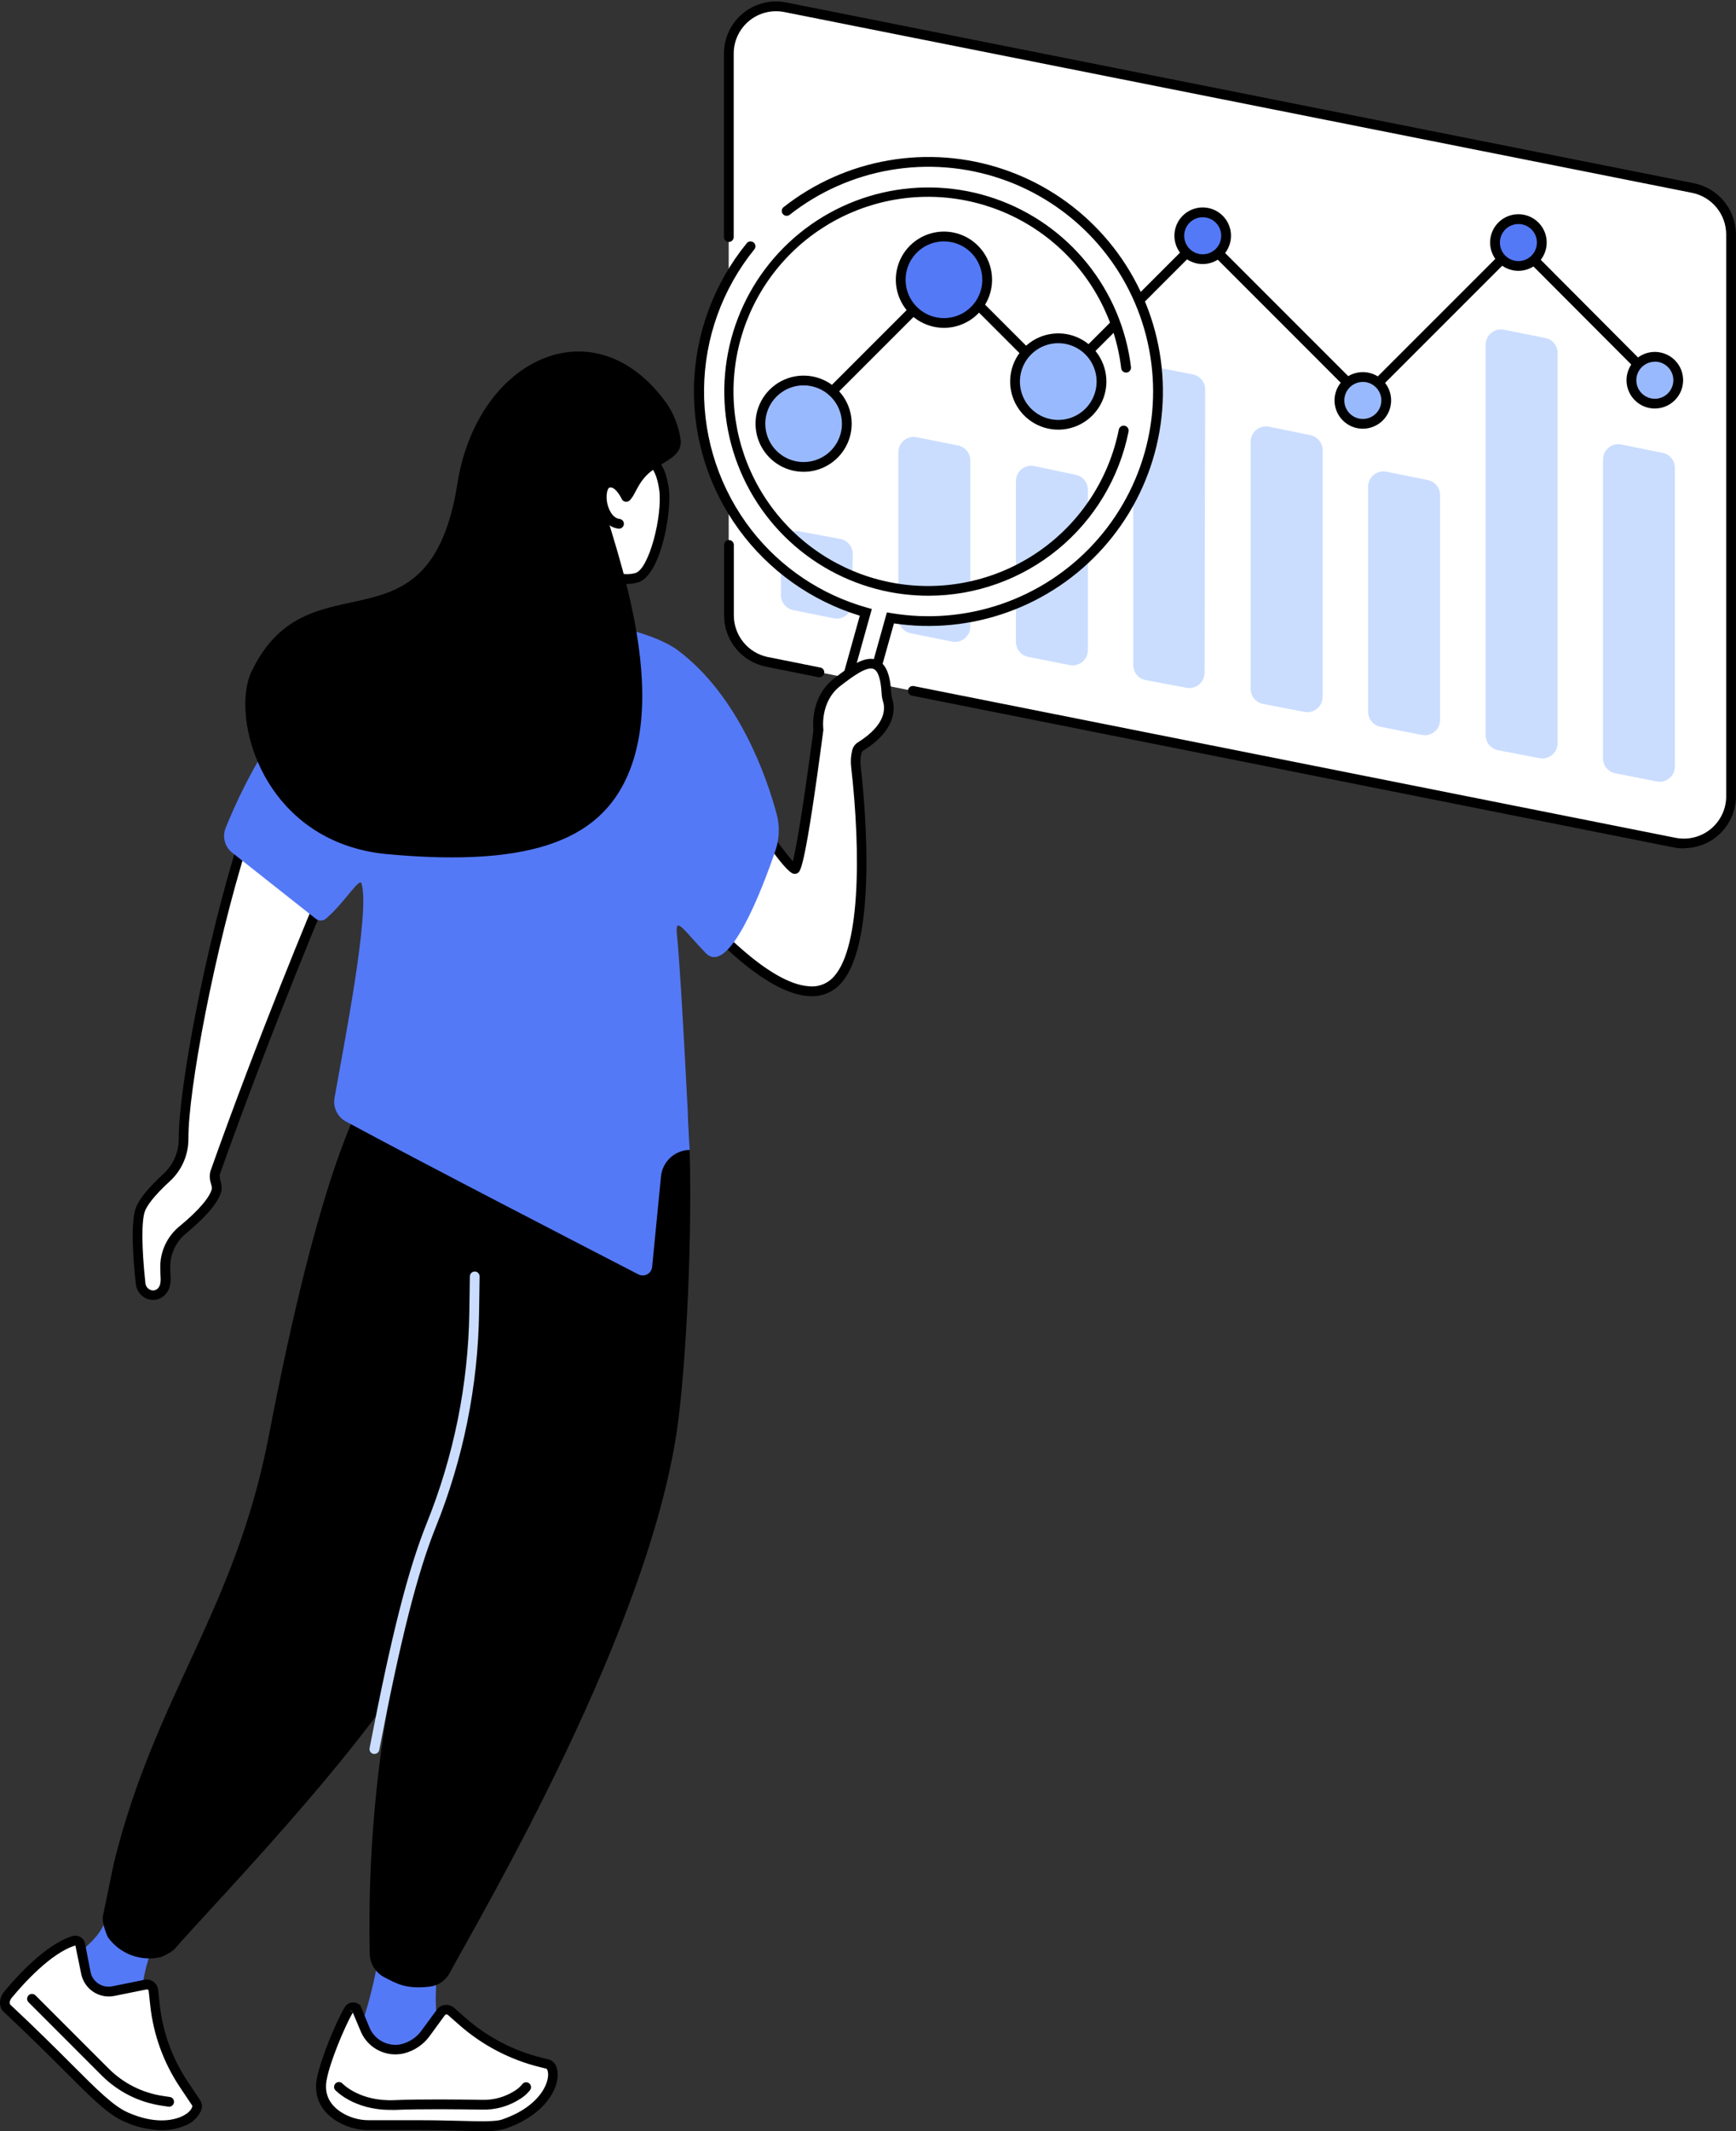 <svg width="286" height="351" viewBox="0 0 286 351" fill="none" xmlns="http://www.w3.org/2000/svg">
<rect x="0" y="0" width="286" height="351" fill="#333333" stroke="none"/>
<g clip-path="url(#clip0_1632_780)">
<path d="M275.872 138.778L126.342 109.002C124.569 108.654 122.972 107.701 121.824 106.305C120.677 104.91 120.049 103.16 120.05 101.353V8.848C120.049 7.695 120.304 6.556 120.796 5.513C121.289 4.471 122.007 3.55 122.898 2.819C123.789 2.087 124.832 1.562 125.951 1.282C127.069 1.002 128.236 0.974 129.367 1.199L278.893 30.97C280.661 31.323 282.253 32.278 283.397 33.673C284.542 35.068 285.168 36.815 285.169 38.619V131.118C285.17 132.27 284.917 133.408 284.426 134.45C283.935 135.493 283.22 136.413 282.331 137.146C281.442 137.878 280.402 138.404 279.285 138.687C278.168 138.969 277.003 139 275.872 138.778Z" fill="white"/>
<path d="M134.951 111.523H134.79L126.208 109.807C124.258 109.414 122.504 108.36 121.243 106.822C119.981 105.284 119.291 103.358 119.288 101.369V89.75C119.288 89.537 119.373 89.332 119.523 89.181C119.674 89.03 119.879 88.946 120.092 88.946C120.306 88.946 120.51 89.03 120.661 89.181C120.812 89.332 120.897 89.537 120.897 89.75V101.353C120.898 102.965 121.454 104.527 122.473 105.776C123.491 107.026 124.908 107.887 126.486 108.214L135.069 109.93C135.283 109.951 135.479 110.055 135.615 110.221C135.752 110.386 135.817 110.599 135.796 110.812C135.775 111.026 135.671 111.222 135.505 111.359C135.34 111.495 135.127 111.56 134.914 111.539L134.951 111.523Z" fill="black"/>
<path d="M277.407 139.733C276.838 139.734 276.27 139.678 275.712 139.567L150.191 114.57C149.99 114.521 149.816 114.396 149.705 114.221C149.594 114.047 149.554 113.836 149.594 113.633C149.634 113.43 149.751 113.251 149.92 113.131C150.089 113.012 150.297 112.963 150.502 112.993L276.023 137.985C277.038 138.191 278.087 138.169 279.093 137.919C280.099 137.669 281.036 137.198 281.837 136.541C282.638 135.883 283.282 135.055 283.723 134.117C284.164 133.179 284.39 132.155 284.385 131.118V38.619C284.383 37.002 283.821 35.436 282.795 34.185C281.77 32.935 280.344 32.078 278.758 31.758L129.233 1.987C128.218 1.782 127.17 1.805 126.166 2.055C125.161 2.305 124.224 2.775 123.424 3.432C122.624 4.089 121.98 4.916 121.539 5.853C121.098 6.79 120.872 7.813 120.876 8.848V39.043C120.876 39.256 120.791 39.461 120.64 39.612C120.489 39.763 120.284 39.848 120.071 39.848C119.858 39.848 119.653 39.763 119.502 39.612C119.351 39.461 119.266 39.256 119.266 39.043V8.848C119.263 7.575 119.542 6.316 120.085 5.164C120.628 4.013 121.42 2.996 122.405 2.188C123.389 1.38 124.541 0.802 125.777 0.494C127.012 0.187 128.301 0.158 129.549 0.41L279.075 30.181C281.024 30.576 282.777 31.631 284.037 33.168C285.298 34.705 285.99 36.631 285.995 38.619V131.118C285.995 133.395 285.09 135.578 283.481 137.187C281.871 138.797 279.688 139.701 277.412 139.701L277.407 139.733Z" fill="black"/>
<path d="M137.354 101.836L130.671 100.484C130.102 100.367 129.591 100.058 129.224 99.608C128.857 99.159 128.655 98.597 128.654 98.016V89.97C128.654 89.601 128.735 89.236 128.892 88.901C129.049 88.567 129.278 88.271 129.562 88.035C129.846 87.799 130.179 87.629 130.536 87.535C130.894 87.443 131.267 87.43 131.631 87.497L138.427 88.763C139.01 88.873 139.536 89.185 139.912 89.644C140.288 90.103 140.489 90.68 140.482 91.274L140.369 99.411C140.364 99.781 140.277 100.144 140.115 100.477C139.953 100.809 139.72 101.101 139.432 101.333C139.144 101.564 138.809 101.729 138.449 101.816C138.09 101.903 137.716 101.91 137.354 101.836Z" fill="#CADDFF"/>
<path d="M156.848 105.671L150.024 104.298C149.454 104.183 148.942 103.874 148.573 103.425C148.205 102.975 148.003 102.412 148.002 101.83V74.473C148.003 74.101 148.086 73.734 148.245 73.398C148.405 73.063 148.637 72.766 148.925 72.531C149.212 72.295 149.549 72.127 149.91 72.037C150.27 71.947 150.647 71.938 151.011 72.011L157.834 73.374C158.405 73.488 158.918 73.796 159.287 74.246C159.655 74.696 159.857 75.259 159.857 75.841V103.198C159.858 103.571 159.776 103.939 159.617 104.276C159.458 104.614 159.226 104.911 158.938 105.148C158.65 105.384 158.313 105.554 157.952 105.645C157.59 105.735 157.213 105.744 156.848 105.671Z" fill="#CADDFF"/>
<path d="M176.201 109.539L169.4 108.192C168.828 108.08 168.313 107.773 167.943 107.322C167.573 106.872 167.371 106.307 167.372 105.725V79.226C167.372 78.852 167.455 78.483 167.616 78.145C167.777 77.807 168.011 77.509 168.301 77.274C168.592 77.038 168.931 76.87 169.295 76.781C169.658 76.693 170.037 76.687 170.403 76.764L177.226 78.201C177.791 78.32 178.299 78.629 178.663 79.077C179.028 79.526 179.227 80.086 179.227 80.663V107.071C179.227 107.445 179.144 107.814 178.984 108.152C178.824 108.49 178.591 108.788 178.301 109.025C178.011 109.261 177.672 109.43 177.309 109.519C176.946 109.608 176.568 109.614 176.201 109.539Z" fill="#CADDFF"/>
<path d="M195.469 113.277L188.748 112.017C188.172 111.908 187.652 111.601 187.278 111.15C186.903 110.698 186.699 110.13 186.699 109.544V62.801C186.698 62.43 186.78 62.063 186.938 61.728C187.096 61.392 187.326 61.096 187.613 60.86C187.899 60.624 188.234 60.454 188.593 60.363C188.953 60.272 189.328 60.262 189.692 60.333L196.51 61.663C197.084 61.775 197.602 62.082 197.974 62.533C198.346 62.985 198.549 63.552 198.548 64.136L198.446 110.804C198.448 111.174 198.368 111.54 198.212 111.876C198.055 112.211 197.827 112.508 197.542 112.744C197.257 112.981 196.924 113.151 196.565 113.243C196.207 113.335 195.833 113.347 195.469 113.277Z" fill="#CADDFF"/>
<path d="M214.904 117.252L208.08 115.938C207.507 115.826 206.99 115.518 206.618 115.067C206.246 114.616 206.042 114.05 206.042 113.465V72.74C206.042 72.368 206.126 71.999 206.286 71.663C206.446 71.326 206.679 71.029 206.968 70.793C207.257 70.558 207.595 70.389 207.957 70.3C208.319 70.211 208.697 70.204 209.062 70.278L215.885 71.673C216.452 71.79 216.962 72.099 217.328 72.547C217.694 72.995 217.895 73.556 217.897 74.135V114.785C217.896 115.155 217.814 115.521 217.656 115.856C217.498 116.191 217.267 116.488 216.981 116.723C216.695 116.959 216.361 117.129 216.002 117.22C215.642 117.312 215.268 117.322 214.904 117.252Z" fill="#CADDFF"/>
<path d="M234.241 121.05L227.418 119.698C226.847 119.584 226.333 119.276 225.964 118.826C225.594 118.377 225.392 117.813 225.391 117.231V80.159C225.391 79.787 225.474 79.419 225.634 79.082C225.794 78.746 226.026 78.449 226.315 78.213C226.603 77.977 226.94 77.808 227.301 77.718C227.663 77.628 228.04 77.619 228.405 77.692L235.228 79.07C235.798 79.185 236.31 79.494 236.677 79.944C237.045 80.394 237.246 80.957 237.245 81.538V118.577C237.246 118.949 237.164 119.317 237.006 119.654C236.847 119.99 236.616 120.288 236.328 120.524C236.041 120.761 235.705 120.931 235.344 121.022C234.983 121.112 234.606 121.122 234.241 121.05Z" fill="#CADDFF"/>
<path d="M253.617 124.875L246.793 123.56C246.22 123.451 245.702 123.144 245.33 122.694C244.958 122.243 244.755 121.677 244.755 121.093V56.766C244.756 56.394 244.839 56.027 244.998 55.691C245.158 55.356 245.39 55.059 245.678 54.824C245.966 54.588 246.302 54.42 246.663 54.33C247.024 54.24 247.4 54.231 247.764 54.304L254.588 55.666C255.158 55.781 255.671 56.089 256.04 56.539C256.409 56.989 256.61 57.552 256.61 58.134V122.407C256.61 122.778 256.527 123.144 256.369 123.479C256.211 123.814 255.98 124.11 255.694 124.346C255.408 124.582 255.074 124.751 254.715 124.843C254.355 124.934 253.981 124.945 253.617 124.875Z" fill="#CADDFF"/>
<path d="M272.928 128.705L266.11 127.364C265.539 127.25 265.025 126.942 264.656 126.492C264.287 126.042 264.086 125.478 264.087 124.896V75.675C264.087 75.302 264.17 74.934 264.329 74.597C264.489 74.26 264.721 73.962 265.01 73.726C265.298 73.49 265.636 73.321 265.998 73.231C266.359 73.141 266.737 73.133 267.102 73.207L273.925 74.591C274.493 74.706 275.004 75.014 275.371 75.463C275.737 75.912 275.937 76.474 275.937 77.053V126.237C275.938 126.61 275.856 126.978 275.697 127.315C275.538 127.652 275.306 127.949 275.018 128.186C274.73 128.422 274.393 128.591 274.031 128.681C273.67 128.77 273.293 128.779 272.928 128.705Z" fill="#CADDFF"/>
<path d="M131.877 70.504C131.718 70.504 131.563 70.456 131.431 70.368C131.299 70.279 131.196 70.154 131.135 70.007C131.074 69.86 131.058 69.698 131.089 69.542C131.12 69.386 131.196 69.243 131.309 69.13L156.274 44.166L174.061 61.953L198.087 37.927L224.57 64.41L250.023 38.962L273.464 62.495C273.543 62.569 273.606 62.657 273.65 62.756C273.694 62.855 273.718 62.962 273.72 63.069C273.722 63.178 273.702 63.285 273.661 63.385C273.621 63.485 273.561 63.576 273.484 63.653C273.408 63.729 273.317 63.789 273.217 63.83C273.117 63.87 273.009 63.89 272.901 63.888C272.793 63.886 272.687 63.863 272.588 63.819C272.489 63.775 272.4 63.711 272.327 63.632L250.001 41.248L224.548 66.701L198.066 40.212L174.04 64.244L156.252 46.451L132.425 70.278C132.278 70.421 132.082 70.501 131.877 70.504Z" fill="black"/>
<path d="M134.57 76.61C138.308 75.395 140.355 71.38 139.14 67.641C137.925 63.902 133.909 61.856 130.17 63.071C126.431 64.285 124.385 68.301 125.6 72.04C126.815 75.779 130.831 77.825 134.57 76.61Z" fill="#99B9FF"/>
<path d="M132.387 77.708C130.82 77.707 129.289 77.241 127.987 76.37C126.685 75.499 125.67 74.261 125.071 72.813C124.472 71.365 124.316 69.772 124.622 68.236C124.929 66.699 125.684 65.288 126.792 64.181C127.9 63.073 129.312 62.319 130.849 62.014C132.385 61.709 133.978 61.866 135.426 62.466C136.873 63.066 138.11 64.081 138.98 65.384C139.851 66.687 140.315 68.218 140.315 69.785C140.312 71.886 139.476 73.901 137.99 75.386C136.503 76.871 134.488 77.706 132.387 77.708ZM132.387 63.471C131.139 63.472 129.918 63.843 128.881 64.538C127.843 65.232 127.035 66.219 126.558 67.373C126.081 68.526 125.957 69.796 126.201 71.02C126.445 72.244 127.047 73.369 127.93 74.251C128.813 75.134 129.938 75.734 131.163 75.978C132.387 76.221 133.656 76.095 134.81 75.617C135.963 75.139 136.949 74.33 137.642 73.292C138.336 72.254 138.706 71.033 138.706 69.785C138.705 68.11 138.038 66.504 136.853 65.32C135.668 64.136 134.062 63.471 132.387 63.471Z" fill="black"/>
<path d="M174.367 69.962C178.298 69.962 181.485 66.775 181.485 62.844C181.485 58.913 178.298 55.726 174.367 55.726C170.436 55.726 167.249 58.913 167.249 62.844C167.249 66.775 170.436 69.962 174.367 69.962Z" fill="#99B9FF"/>
<path d="M174.367 70.766C172.798 70.771 171.263 70.309 169.956 69.441C168.65 68.572 167.63 67.335 167.027 65.887C166.423 64.439 166.263 62.844 166.567 61.305C166.87 59.766 167.624 58.351 168.732 57.24C169.84 56.129 171.252 55.372 172.791 55.064C174.329 54.756 175.924 54.912 177.374 55.512C178.824 56.111 180.064 57.127 180.936 58.431C181.808 59.736 182.274 61.269 182.274 62.838C182.272 64.937 181.439 66.949 179.957 68.435C178.476 69.921 176.465 70.759 174.367 70.766ZM174.367 56.525C173.116 56.52 171.892 56.888 170.85 57.58C169.808 58.272 168.994 59.257 168.513 60.412C168.032 61.566 167.904 62.838 168.146 64.065C168.387 65.293 168.988 66.421 169.871 67.306C170.755 68.192 171.881 68.795 173.108 69.04C174.335 69.285 175.606 69.161 176.762 68.682C177.918 68.204 178.906 67.393 179.6 66.353C180.295 65.312 180.665 64.089 180.664 62.838C180.663 61.167 179.999 59.565 178.819 58.381C177.639 57.198 176.038 56.53 174.367 56.525Z" fill="black"/>
<path d="M155.523 53.194C159.454 53.194 162.641 50.007 162.641 46.075C162.641 42.144 159.454 38.957 155.523 38.957C151.591 38.957 148.404 42.144 148.404 46.075C148.404 50.007 151.591 53.194 155.523 53.194Z" fill="#5479F7"/>
<path d="M155.517 53.998C153.949 53.999 152.415 53.535 151.111 52.664C149.806 51.794 148.789 50.555 148.188 49.106C147.587 47.658 147.43 46.063 147.736 44.525C148.041 42.986 148.797 41.573 149.906 40.464C151.015 39.355 152.428 38.6 153.966 38.294C155.505 37.988 157.099 38.146 158.548 38.746C159.997 39.347 161.235 40.364 162.106 41.669C162.977 42.973 163.441 44.507 163.44 46.075C163.437 48.176 162.602 50.189 161.116 51.675C159.631 53.16 157.618 53.995 155.517 53.998ZM155.517 39.756C154.267 39.755 153.045 40.125 152.005 40.819C150.965 41.513 150.155 42.499 149.675 43.654C149.196 44.808 149.07 46.079 149.314 47.305C149.557 48.531 150.158 49.657 151.042 50.542C151.925 51.426 153.051 52.028 154.277 52.273C155.503 52.517 156.774 52.392 157.929 51.914C159.084 51.436 160.071 50.626 160.766 49.587C161.46 48.547 161.831 47.325 161.831 46.075C161.829 44.401 161.164 42.795 159.98 41.611C158.797 40.426 157.192 39.759 155.517 39.756Z" fill="black"/>
<path d="M228.206 66.845C228.717 64.777 227.456 62.687 225.388 62.175C223.32 61.664 221.229 62.926 220.718 64.993C220.207 67.061 221.468 69.152 223.536 69.663C225.604 70.175 227.695 68.913 228.206 66.845Z" fill="#99B9FF"/>
<path d="M224.522 70.611C223.6 70.611 222.698 70.338 221.932 69.825C221.165 69.313 220.568 68.585 220.215 67.733C219.862 66.882 219.77 65.944 219.95 65.04C220.129 64.136 220.573 63.305 221.225 62.653C221.877 62.002 222.708 61.557 223.612 61.378C224.516 61.198 225.454 61.29 226.305 61.643C227.157 61.996 227.885 62.593 228.397 63.36C228.91 64.126 229.183 65.028 229.183 65.95C229.182 67.185 228.69 68.37 227.816 69.244C226.942 70.118 225.757 70.609 224.522 70.611ZM224.522 62.903C223.918 62.903 223.327 63.082 222.825 63.417C222.323 63.753 221.932 64.23 221.701 64.788C221.47 65.346 221.41 65.96 221.528 66.552C221.647 67.144 221.938 67.688 222.365 68.115C222.793 68.542 223.337 68.832 223.929 68.949C224.522 69.066 225.136 69.005 225.693 68.773C226.251 68.541 226.727 68.149 227.062 67.647C227.397 67.144 227.575 66.553 227.574 65.95C227.572 65.141 227.25 64.366 226.678 63.795C226.106 63.224 225.33 62.903 224.522 62.903Z" fill="black"/>
<path d="M201.997 38.855C201.997 39.618 201.771 40.364 201.347 40.999C200.923 41.633 200.32 42.127 199.615 42.419C198.91 42.711 198.135 42.787 197.386 42.638C196.638 42.488 195.951 42.121 195.412 41.581C194.872 41.041 194.506 40.353 194.357 39.605C194.209 38.856 194.286 38.08 194.579 37.376C194.872 36.671 195.367 36.069 196.002 35.646C196.637 35.223 197.383 34.998 198.146 34.998C198.652 34.998 199.154 35.097 199.622 35.291C200.09 35.484 200.515 35.769 200.873 36.127C201.231 36.485 201.514 36.911 201.707 37.379C201.9 37.847 201.999 38.349 201.997 38.855Z" fill="#5479F7"/>
<path d="M198.146 43.49C197.224 43.491 196.322 43.218 195.554 42.706C194.787 42.195 194.189 41.467 193.835 40.615C193.482 39.763 193.389 38.825 193.569 37.92C193.748 37.016 194.192 36.184 194.845 35.532C195.497 34.88 196.328 34.436 197.233 34.256C198.137 34.077 199.075 34.169 199.927 34.523C200.779 34.876 201.507 35.475 202.019 36.242C202.531 37.009 202.803 37.911 202.802 38.834C202.801 40.068 202.31 41.252 201.437 42.125C200.564 42.998 199.38 43.489 198.146 43.49ZM198.146 35.782C197.542 35.781 196.951 35.959 196.449 36.293C195.946 36.628 195.554 37.104 195.322 37.662C195.091 38.22 195.029 38.834 195.147 39.426C195.264 40.018 195.554 40.563 195.981 40.99C196.407 41.417 196.951 41.709 197.543 41.827C198.135 41.945 198.749 41.885 199.307 41.654C199.865 41.423 200.342 41.032 200.678 40.53C201.014 40.028 201.193 39.438 201.193 38.834C201.193 38.025 200.872 37.25 200.301 36.678C199.73 36.105 198.955 35.783 198.146 35.782Z" fill="black"/>
<path d="M272.633 66.47C274.763 66.47 276.489 64.743 276.489 62.613C276.489 60.483 274.763 58.756 272.633 58.756C270.503 58.756 268.776 60.483 268.776 62.613C268.776 64.743 270.503 66.47 272.633 66.47Z" fill="#99B9FF"/>
<path d="M272.632 67.285C271.71 67.286 270.809 67.014 270.041 66.502C269.274 65.991 268.676 65.263 268.322 64.411C267.968 63.56 267.875 62.622 268.055 61.718C268.234 60.813 268.677 59.982 269.329 59.33C269.981 58.677 270.811 58.233 271.716 58.052C272.62 57.872 273.558 57.964 274.41 58.317C275.262 58.669 275.99 59.267 276.503 60.033C277.015 60.8 277.289 61.702 277.289 62.624C277.287 63.859 276.796 65.043 275.924 65.916C275.051 66.79 273.867 67.282 272.632 67.285ZM272.632 59.577C272.028 59.576 271.438 59.754 270.935 60.089C270.432 60.424 270.04 60.901 269.808 61.459C269.577 62.017 269.516 62.631 269.633 63.223C269.751 63.816 270.042 64.36 270.469 64.787C270.896 65.215 271.44 65.505 272.033 65.623C272.626 65.741 273.24 65.68 273.798 65.448C274.356 65.216 274.832 64.824 275.167 64.322C275.502 63.819 275.68 63.228 275.679 62.624C275.681 62.223 275.603 61.825 275.451 61.454C275.298 61.083 275.074 60.745 274.791 60.461C274.508 60.176 274.172 59.95 273.801 59.796C273.431 59.641 273.034 59.562 272.632 59.561V59.577Z" fill="black"/>
<path d="M250.157 43.806C252.287 43.806 254.014 42.08 254.014 39.95C254.014 37.819 252.287 36.093 250.157 36.093C248.027 36.093 246.3 37.819 246.3 39.95C246.3 42.08 248.027 43.806 250.157 43.806Z" fill="#5479F7"/>
<path d="M250.157 44.606C249.234 44.607 248.332 44.334 247.565 43.822C246.798 43.31 246.199 42.583 245.846 41.73C245.492 40.879 245.4 39.941 245.579 39.036C245.759 38.131 246.203 37.3 246.855 36.648C247.507 35.996 248.339 35.552 249.243 35.372C250.148 35.192 251.086 35.285 251.938 35.639C252.79 35.992 253.518 36.59 254.029 37.358C254.541 38.125 254.814 39.027 254.813 39.95C254.811 41.184 254.32 42.367 253.448 43.24C252.575 44.113 251.391 44.604 250.157 44.606ZM250.157 36.897C249.553 36.896 248.962 37.074 248.46 37.409C247.957 37.744 247.565 38.22 247.333 38.778C247.101 39.335 247.04 39.949 247.157 40.542C247.274 41.134 247.565 41.678 247.991 42.106C248.418 42.533 248.962 42.825 249.554 42.943C250.146 43.061 250.76 43.001 251.318 42.77C251.876 42.539 252.353 42.148 252.689 41.646C253.024 41.144 253.204 40.553 253.204 39.95C253.204 39.141 252.883 38.365 252.312 37.793C251.74 37.221 250.965 36.899 250.157 36.897Z" fill="black"/>
<path d="M123.665 40.518C119.694 45.373 116.993 51.141 115.807 57.3C114.62 63.459 114.985 69.817 116.867 75.8C118.75 81.783 122.092 87.204 126.591 91.574C131.091 95.944 136.607 99.126 142.643 100.832L138.352 116.276C138.193 116.798 138.239 117.36 138.48 117.85C138.721 118.339 139.14 118.718 139.65 118.91C139.918 119.002 140.202 119.039 140.485 119.017C140.768 118.996 141.043 118.917 141.294 118.785C141.545 118.654 141.767 118.472 141.946 118.252C142.124 118.032 142.256 117.777 142.332 117.504L146.736 101.744C152.94 102.782 159.304 102.254 165.253 100.211C171.202 98.167 176.546 94.671 180.802 90.04C185.059 85.409 188.092 79.788 189.627 73.689C191.163 67.589 191.152 61.203 189.596 55.109C188.04 49.014 184.987 43.404 180.716 38.788C176.444 34.171 171.087 30.693 165.132 28.67C159.176 26.646 152.81 26.14 146.61 27.199C140.41 28.257 134.572 30.846 129.625 34.73C127.411 36.385 125.427 38.326 123.724 40.502L123.665 40.518ZM185.122 70.895C183.502 78.984 178.895 86.165 172.217 91.008C165.539 95.851 157.282 98.001 149.09 97.028C140.899 96.055 133.375 92.032 128.017 85.759C122.659 79.487 119.862 71.426 120.182 63.183C120.501 54.94 123.915 47.121 129.743 41.282C135.57 35.444 143.384 32.016 151.626 31.68C159.868 31.345 167.934 34.128 174.216 39.474C180.499 44.82 184.536 52.337 185.524 60.526L185.556 60.768C185.976 64.144 185.829 67.567 185.122 70.895Z" fill="white"/>
<path d="M140.288 119.854C140.027 119.852 139.768 119.816 139.516 119.746C138.781 119.539 138.159 119.049 137.785 118.383C137.411 117.717 137.316 116.931 137.521 116.195L141.651 101.406C133.645 98.959 126.651 93.976 121.723 87.208C116.794 80.441 114.198 72.255 114.326 63.884C114.468 55.181 117.539 46.779 123.043 40.035C123.18 39.877 123.374 39.779 123.582 39.761C123.791 39.743 123.998 39.808 124.16 39.941C124.322 40.073 124.426 40.264 124.45 40.472C124.473 40.68 124.415 40.889 124.287 41.054C118.996 47.585 116.072 55.715 115.99 64.12C115.908 72.524 118.674 80.709 123.837 87.342C128.657 93.509 135.321 97.975 142.858 100.087L143.63 100.301L139.071 116.63C138.98 116.954 139.021 117.3 139.185 117.593C139.35 117.887 139.624 118.102 139.948 118.194C140.271 118.285 140.618 118.243 140.911 118.079C141.205 117.914 141.42 117.64 141.511 117.316L146.114 100.859L146.827 100.983C152.903 102.003 159.138 101.491 164.966 99.492C170.794 97.493 176.031 94.071 180.201 89.536C184.372 85.001 187.344 79.497 188.849 73.522C190.354 67.548 190.344 61.292 188.819 55.322C187.295 49.353 184.304 43.858 180.119 39.337C175.933 34.816 170.685 31.411 164.851 29.431C159.016 27.452 152.78 26.96 146.707 28C140.635 29.041 134.918 31.581 130.075 35.39C129.907 35.514 129.696 35.568 129.489 35.539C129.282 35.511 129.094 35.403 128.964 35.239C128.835 35.074 128.775 34.865 128.798 34.657C128.82 34.449 128.922 34.258 129.083 34.124C134.112 30.167 140.045 27.522 146.35 26.426C152.654 25.33 159.132 25.818 165.201 27.846C171.271 29.873 176.741 33.377 181.121 38.042C185.501 42.707 188.653 48.388 190.294 54.572C191.935 60.758 192.014 67.253 190.523 73.476C189.032 79.699 186.018 85.454 181.752 90.224C177.487 94.993 172.103 98.629 166.084 100.802C160.066 102.976 153.602 103.621 147.273 102.678L143.062 117.708C142.899 118.321 142.54 118.863 142.038 119.25C141.537 119.638 140.922 119.85 140.288 119.854ZM153.001 98.118C151.639 98.118 150.278 98.037 148.925 97.877C142.664 97.123 136.741 94.623 131.833 90.663C126.925 86.704 123.229 81.444 121.168 75.484C119.107 69.523 118.764 63.104 120.178 56.958C121.591 50.812 124.705 45.188 129.163 40.728C133.621 36.267 139.244 33.15 145.388 31.733C151.533 30.316 157.953 30.655 163.914 32.713C169.875 34.77 175.138 38.463 179.1 43.369C183.063 48.275 185.566 54.196 186.324 60.457C186.336 60.562 186.328 60.669 186.299 60.772C186.271 60.874 186.222 60.97 186.156 61.054C186.09 61.138 186.009 61.207 185.916 61.26C185.823 61.312 185.721 61.345 185.615 61.358C185.51 61.37 185.403 61.362 185.3 61.333C185.198 61.305 185.102 61.256 185.018 61.19C184.935 61.125 184.865 61.043 184.812 60.95C184.76 60.858 184.727 60.755 184.714 60.65C183.754 52.646 179.813 45.298 173.678 40.071C167.542 34.843 159.662 32.119 151.607 32.442C143.553 32.765 135.916 36.111 130.218 41.814C124.521 47.516 121.182 55.156 120.866 63.211C120.549 71.265 123.28 79.143 128.513 85.275C133.746 91.406 141.098 95.34 149.102 96.293C157.106 97.246 165.176 95.148 171.702 90.417C178.229 85.686 182.733 78.67 184.317 70.766C184.338 70.661 184.38 70.56 184.439 70.471C184.499 70.381 184.575 70.304 184.665 70.244C184.754 70.184 184.855 70.142 184.96 70.121C185.066 70.1 185.175 70.099 185.28 70.12C185.386 70.141 185.486 70.182 185.576 70.242C185.666 70.302 185.743 70.378 185.803 70.468C185.863 70.557 185.905 70.657 185.926 70.763C185.947 70.868 185.947 70.977 185.927 71.083C184.402 78.694 180.292 85.544 174.295 90.471C168.297 95.398 160.78 98.1 153.018 98.118H153.001Z" fill="black"/>
<path d="M73.076 318.016C73.076 318.016 69.97 332.081 73.403 336.098L74.476 337.82L58.169 336.78L58.973 335.004C60.411 331.839 62.884 322.023 62.642 318.681L73.076 318.016Z" fill="#5479F7"/>
<path d="M74.283 331.282L76.155 332.928C79.886 336.211 84.36 338.538 89.19 339.709L90.112 339.934C90.285 339.975 90.445 340.058 90.578 340.176C90.711 340.294 90.813 340.443 90.874 340.61L90.938 340.781C91.657 342.691 89.941 347.46 82.94 349.868C81.122 350.496 76.262 350.029 69.042 350.024H60.808C58.968 350.042 57.164 349.511 55.626 348.5C53.92 347.352 52.381 345.421 53.025 342.31C53.668 339.199 56.13 333.272 57.477 331.046C57.538 330.944 57.619 330.857 57.716 330.79C57.813 330.723 57.923 330.677 58.039 330.655C58.155 330.633 58.275 330.636 58.389 330.664C58.504 330.691 58.612 330.743 58.705 330.815L60.1 334.194C60.544 335.317 61.351 336.26 62.391 336.873C63.432 337.486 64.647 337.734 65.845 337.579C65.995 337.579 66.151 337.525 66.306 337.488C67.874 337.102 69.249 336.163 70.179 334.843L72.609 331.507C72.699 331.376 72.815 331.265 72.951 331.181C73.087 331.098 73.238 331.043 73.396 331.022C73.553 331.001 73.714 331.013 73.867 331.058C74.019 331.102 74.161 331.179 74.283 331.282Z" fill="white"/>
<path d="M79.33 351C78.257 351 76.986 350.968 75.532 350.93C73.634 350.882 71.483 350.828 69.042 350.828H60.803C58.803 350.848 56.843 350.269 55.176 349.165C52.654 347.465 51.635 345.04 52.236 342.144C52.869 339.07 55.331 333.025 56.785 330.611C56.899 330.414 57.054 330.245 57.239 330.112C57.424 329.98 57.635 329.889 57.858 329.844C58.086 329.798 58.321 329.8 58.549 329.851C58.776 329.902 58.99 330 59.177 330.139L59.36 330.273L60.835 333.862C61.215 334.815 61.899 335.617 62.782 336.141C63.665 336.665 64.697 336.882 65.716 336.758L66.124 336.678C67.502 336.335 68.708 335.504 69.519 334.339L71.955 331.008C72.113 330.789 72.316 330.606 72.55 330.47C72.784 330.334 73.043 330.249 73.311 330.219C73.58 330.189 73.852 330.216 74.11 330.297C74.368 330.379 74.605 330.513 74.808 330.691L76.68 332.338C80.316 335.534 84.673 337.8 89.377 338.941L90.295 339.167C90.593 339.237 90.869 339.378 91.1 339.579C91.331 339.78 91.509 340.035 91.62 340.32L91.684 340.492C92.065 341.505 91.904 342.889 91.249 344.284C90.499 345.893 88.46 348.811 83.203 350.625C81.938 350.94 80.633 351.067 79.33 351ZM58.126 331.48C56.763 333.803 54.371 339.596 53.834 342.455C53.379 344.686 54.14 346.494 56.104 347.819C57.508 348.74 59.155 349.222 60.835 349.203H69.069C71.531 349.203 73.693 349.257 75.602 349.305C79.11 349.396 81.642 349.46 82.704 349.09C87.414 347.481 89.19 344.949 89.828 343.587C90.364 342.423 90.364 341.511 90.214 341.049L90.15 340.878C90.135 340.834 90.108 340.795 90.073 340.764C90.039 340.733 89.997 340.711 89.951 340.701L89.029 340.476C84.071 339.267 79.481 336.874 75.65 333.502L73.778 331.855C73.744 331.823 73.703 331.8 73.659 331.786C73.614 331.772 73.567 331.768 73.521 331.775C73.474 331.78 73.428 331.795 73.388 331.819C73.347 331.843 73.312 331.875 73.285 331.914L70.855 335.245C69.812 336.723 68.271 337.774 66.515 338.206C66.338 338.244 66.167 338.276 65.979 338.303C64.603 338.493 63.202 338.214 62.004 337.512C60.805 336.809 59.877 335.724 59.37 334.43L58.126 331.48ZM57.477 331.002L58.083 331.367V331.33L57.477 331.002Z" fill="black"/>
<path d="M64.305 347.503C58.287 347.503 55.294 344.327 55.186 344.188C55.071 344.027 55.019 343.83 55.04 343.633C55.061 343.437 55.154 343.255 55.3 343.122C55.447 342.99 55.637 342.916 55.835 342.914C56.032 342.913 56.223 342.984 56.372 343.115C56.495 343.249 59.29 346.151 65.003 345.899C69.412 345.711 75.929 345.791 79.427 345.851C81.358 345.904 83.259 345.367 84.877 344.311C85.301 344.044 85.679 343.711 85.998 343.324C86.059 343.23 86.138 343.15 86.231 343.088C86.325 343.026 86.43 342.984 86.54 342.965C86.65 342.946 86.763 342.95 86.872 342.976C86.98 343.003 87.082 343.052 87.171 343.12C87.26 343.188 87.334 343.274 87.388 343.371C87.442 343.469 87.475 343.577 87.485 343.689C87.496 343.8 87.483 343.913 87.447 344.019C87.412 344.125 87.355 344.223 87.28 344.306C86.852 344.832 86.341 345.285 85.767 345.647C83.879 346.889 81.654 347.522 79.395 347.46C75.919 347.401 69.433 347.32 65.072 347.508L64.305 347.503Z" fill="black"/>
<path d="M26.617 317.195C26.617 317.195 22.326 325.778 23.672 330.675L23.913 332.617L10.042 324.035L11.57 323.053C13.861 320.768 16.436 319.185 17.439 316.112L26.617 317.195Z" fill="#5479F7"/>
<path d="M25.249 327.822L25.501 330.193C26.001 334.889 27.634 339.393 30.259 343.319L32.281 346.333C32.376 346.475 32.434 346.638 32.45 346.807C32.467 346.976 32.442 347.147 32.378 347.304L32.313 347.465C31.584 349.278 27.287 351.52 20.797 348.694C16.784 346.939 12.751 341.581 1.175 330.777C0.574 330.241 0.767 329.2 1.287 328.573C3.181 326.266 7.917 320.939 12.144 319.647C12.256 319.61 12.373 319.598 12.49 319.61C12.606 319.622 12.719 319.659 12.82 319.718C12.921 319.776 13.009 319.856 13.078 319.951C13.146 320.046 13.194 320.154 13.217 320.269L14.124 324.914C14.221 325.41 14.414 325.881 14.694 326.302C14.974 326.722 15.334 327.083 15.754 327.364C16.174 327.644 16.645 327.839 17.14 327.937C17.636 328.035 18.145 328.034 18.64 327.934L23.962 326.861C24.11 326.831 24.264 326.832 24.412 326.864C24.56 326.897 24.7 326.961 24.821 327.052C24.943 327.143 25.044 327.258 25.118 327.391C25.192 327.524 25.236 327.67 25.249 327.822Z" fill="white"/>
<path d="M26.628 350.844C24.501 350.803 22.406 350.321 20.475 349.428C17.793 348.259 15.256 345.722 10.653 341.119C8.068 338.534 4.849 335.315 0.622 331.367C-0.327 330.482 -0.102 328.991 0.665 328.058C2.564 325.751 7.462 320.237 11.93 318.88C12.15 318.813 12.381 318.794 12.609 318.821C12.837 318.849 13.057 318.924 13.255 319.04C13.449 319.156 13.617 319.311 13.747 319.496C13.878 319.681 13.967 319.891 14.011 320.113L14.912 324.764C14.989 325.156 15.142 325.528 15.363 325.86C15.583 326.192 15.868 326.478 16.199 326.7C16.531 326.921 16.903 327.076 17.294 327.153C17.686 327.23 18.088 327.23 18.48 327.151L23.795 326.078C24.054 326.025 24.321 326.027 24.579 326.083C24.837 326.14 25.08 326.249 25.293 326.406C25.505 326.562 25.683 326.761 25.814 326.99C25.945 327.219 26.027 327.473 26.054 327.736L26.306 330.101C26.796 334.666 28.384 339.045 30.935 342.863L32.952 345.877C33.12 346.128 33.225 346.416 33.256 346.716C33.286 347.016 33.243 347.32 33.129 347.599L33.065 347.76C32.49 348.896 31.492 349.761 30.286 350.168C29.122 350.631 27.88 350.86 26.628 350.844ZM12.418 320.424C8.352 321.647 3.712 326.888 1.904 329.082C1.599 329.452 1.513 329.994 1.722 330.192C5.965 334.157 9.194 337.386 11.79 339.982C16.082 344.273 18.715 346.907 21.119 347.953C25.474 349.852 28.349 349.224 29.701 348.688C30.833 348.221 31.423 347.615 31.595 347.165L31.659 347.004C31.677 346.969 31.687 346.93 31.687 346.891C31.687 346.852 31.677 346.813 31.659 346.778L29.642 343.764C26.944 339.731 25.265 335.103 24.75 330.278L24.493 327.907C24.489 327.868 24.477 327.83 24.458 327.796C24.438 327.762 24.412 327.732 24.38 327.709C24.348 327.686 24.311 327.67 24.272 327.661C24.234 327.653 24.194 327.653 24.155 327.661L18.839 328.733C18.24 328.854 17.623 328.854 17.024 328.736C16.425 328.617 15.855 328.381 15.347 328.042C14.839 327.703 14.404 327.266 14.065 326.758C13.726 326.25 13.491 325.68 13.373 325.08L12.418 320.424Z" fill="black"/>
<path d="M27.813 346.966H27.695L26.622 346.805C22.904 346.253 19.461 344.525 16.795 341.876L4.72 329.796C4.641 329.722 4.578 329.633 4.534 329.534C4.49 329.436 4.466 329.329 4.464 329.221C4.463 329.113 4.482 329.006 4.523 328.906C4.563 328.805 4.624 328.714 4.7 328.638C4.776 328.562 4.867 328.501 4.968 328.461C5.068 328.42 5.175 328.401 5.283 328.402C5.391 328.404 5.498 328.428 5.596 328.472C5.695 328.516 5.784 328.579 5.858 328.658L17.927 340.728C20.345 343.136 23.471 344.706 26.848 345.207L27.92 345.368C28.134 345.383 28.332 345.483 28.472 345.645C28.612 345.807 28.682 346.018 28.666 346.231C28.65 346.445 28.551 346.643 28.389 346.783C28.227 346.923 28.016 346.993 27.802 346.977L27.813 346.966Z" fill="black"/>
<path d="M81.106 177.304C90.6 179.916 96.485 181.515 96.485 181.515C96.485 181.515 77.566 248.786 72.089 265.641C67.127 280.918 34.593 314.197 28.827 320.934C28.226 321.626 26.536 322.329 26.536 322.329C24.914 322.717 23.213 322.613 21.651 322.029C20.088 321.445 18.736 320.408 17.766 319.051C17.766 319.051 16.693 316.723 16.967 315.532L18.769 306.8C25.63 279.067 38.745 265.345 44.303 236.401C52.692 192.71 58.963 182.845 60.363 179.541C64.708 169.241 81.106 177.304 81.106 177.304Z" fill="black"/>
<path d="M113.371 183.558C114.272 198.937 113.285 221.542 111.762 233.836C107.514 267.684 79.282 315.302 74.073 324.968C73.746 325.578 73.277 326.101 72.704 326.49C72.132 326.88 71.473 327.125 70.785 327.205C66.784 327.661 65.298 326.668 63.275 325.633C62.563 325.255 61.966 324.691 61.549 324C61.132 323.31 60.911 322.519 60.91 321.712C60.207 288.556 67.347 260.164 74.728 242.076C77.582 235.102 80.698 195.408 80.312 181.107L113.371 183.558Z" fill="black"/>
<path d="M61.682 288.873C61.63 288.878 61.578 288.878 61.527 288.873C61.317 288.831 61.133 288.709 61.013 288.532C60.894 288.355 60.849 288.138 60.888 287.929C64.477 269.331 67.202 258.603 70.286 250.916C74.756 239.848 77.14 228.049 77.319 216.113L77.405 210.213C77.41 210 77.499 209.798 77.651 209.65C77.803 209.502 78.007 209.419 78.22 209.419C78.326 209.42 78.43 209.443 78.527 209.484C78.624 209.526 78.712 209.586 78.786 209.662C78.859 209.738 78.918 209.827 78.957 209.926C78.996 210.024 79.015 210.129 79.014 210.234L78.928 216.135C78.746 228.275 76.324 240.278 71.783 251.538C68.736 259.139 66.038 269.776 62.471 288.277C62.423 288.45 62.321 288.601 62.178 288.709C62.035 288.817 61.861 288.874 61.682 288.873Z" fill="#CADDFF"/>
<path d="M35.414 193.203C35.173 193.89 35.784 195.236 35.693 195.794C35.377 197.832 32.314 200.702 30.061 202.563C29.174 203.295 28.459 204.212 27.966 205.25C27.473 206.288 27.214 207.422 27.207 208.571C27.207 209.108 27.207 209.719 27.266 210.363C27.341 211.833 26.864 212.616 26.225 213.013C25.925 213.181 25.588 213.272 25.243 213.277C24.899 213.282 24.559 213.201 24.254 213.041C23.949 212.881 23.689 212.648 23.497 212.362C23.306 212.076 23.189 211.746 23.157 211.404C22.808 208.185 22.229 201.496 23.157 199.141C23.758 197.591 25.689 195.563 27.497 193.906C28.372 193.095 29.07 192.11 29.543 191.015C30.017 189.919 30.257 188.737 30.248 187.544C30.211 179.192 34.883 154.823 40.365 137.716L54.071 145.269C54.071 145.269 44.415 167.868 35.414 193.203Z" fill="white"/>
<path d="M25.222 214.096C24.795 214.097 24.373 214 23.988 213.812C23.546 213.592 23.166 213.264 22.885 212.858C22.603 212.452 22.429 211.981 22.379 211.489C21.891 207.021 21.505 201.196 22.411 198.852C22.948 197.446 24.482 195.585 26.955 193.31C27.749 192.576 28.381 191.683 28.811 190.69C29.24 189.697 29.458 188.626 29.449 187.544C29.412 179.326 33.934 155.155 39.609 137.47C39.644 137.356 39.704 137.252 39.785 137.164C39.866 137.077 39.965 137.009 40.075 136.965C40.186 136.923 40.305 136.905 40.423 136.913C40.542 136.92 40.657 136.953 40.762 137.008L54.478 144.561C54.653 144.659 54.784 144.817 54.849 145.007C54.913 145.196 54.905 145.402 54.827 145.586C54.73 145.811 45.086 168.453 36.192 193.477C36.19 193.853 36.244 194.227 36.353 194.587C36.487 195.017 36.541 195.468 36.514 195.917C36.229 197.725 34.239 200.171 30.613 203.186C29.819 203.837 29.177 204.656 28.734 205.583C28.291 206.51 28.057 207.522 28.049 208.55C28.049 209.086 28.049 209.676 28.108 210.293C28.21 212.294 27.389 213.233 26.681 213.667C26.247 213.948 25.74 214.097 25.222 214.096ZM40.821 138.891C35.334 156.351 30.999 179.578 31.037 187.539C31.048 188.847 30.785 190.143 30.266 191.344C29.747 192.544 28.983 193.624 28.022 194.512C25.174 197.13 24.203 198.642 23.892 199.447C23.291 200.997 23.318 205.439 23.956 211.334C23.977 211.561 24.056 211.78 24.185 211.968C24.315 212.156 24.491 212.307 24.697 212.407C24.868 212.496 25.06 212.539 25.254 212.533C25.448 212.526 25.636 212.47 25.802 212.369C26.29 212.069 26.515 211.42 26.461 210.443C26.429 209.81 26.402 209.188 26.402 208.614C26.407 207.346 26.692 206.095 27.236 204.95C27.781 203.805 28.571 202.794 29.551 201.99C32.77 199.35 34.69 197.06 34.915 195.713C34.888 195.455 34.836 195.2 34.76 194.952C34.538 194.302 34.501 193.604 34.652 192.935C42.699 170.277 51.372 149.56 53.035 145.623L40.821 138.891Z" fill="black"/>
<path d="M134.822 120.256C134.822 120.256 134.109 115.273 137.944 112.339C141.662 109.49 145.615 106.524 146.017 114.13C146.036 114.541 146.107 114.949 146.227 115.343C146.591 116.496 146.967 119.693 141.769 122.938C141.466 123.124 141.247 123.42 141.157 123.764C140.954 124.57 140.9 125.406 140.997 126.232C141.651 131.977 143.974 156.164 137.44 161.898C130.011 168.421 114.433 149.56 114.433 149.56L126.025 137.057C126.025 137.057 130.021 142.93 130.923 143.113C131.824 143.295 134.753 120.766 134.822 120.256Z" fill="white"/>
<path d="M133.696 164.076C133.487 164.076 133.272 164.076 133.052 164.049C124.904 163.4 114.278 150.639 113.811 150.102L113.36 149.566L126.127 135.807L126.69 136.644C127.902 138.459 129.215 140.205 130.622 141.874C131.159 139.728 132.29 133.291 133.98 120.481L134.012 120.267C133.921 119.435 133.583 114.677 137.451 111.716C139.961 109.796 142.552 107.811 144.596 108.75C145.953 109.378 146.661 111.078 146.822 114.114C146.835 114.458 146.893 114.799 146.994 115.128C147.433 116.517 147.836 120.122 142.198 123.646C142.069 123.722 141.975 123.845 141.935 123.99C141.758 124.701 141.71 125.439 141.796 126.167C142.595 133.205 144.692 156.63 137.971 162.531C136.789 163.562 135.264 164.113 133.696 164.076ZM115.511 149.593C117.62 152.023 126.599 161.93 133.181 162.434C133.852 162.519 134.534 162.461 135.181 162.263C135.829 162.065 136.427 161.732 136.936 161.286C141.812 156.995 141.828 140.415 140.224 126.312C140.116 125.392 140.176 124.459 140.401 123.56C140.539 123.011 140.888 122.539 141.372 122.246C146.055 119.317 145.808 116.603 145.486 115.573C145.345 115.115 145.262 114.641 145.239 114.162C145.121 111.926 144.666 110.515 143.947 110.188C142.788 109.651 140.283 111.566 138.459 112.966C135.037 115.584 135.638 120.084 135.643 120.133V120.245L135.589 120.664C132.65 142.909 131.877 143.461 131.459 143.762C131.362 143.833 131.252 143.883 131.134 143.909C131.017 143.935 130.896 143.936 130.778 143.912C130.488 143.853 129.635 143.681 125.95 138.355L115.511 149.593Z" fill="black"/>
<path d="M65.051 103.971C79.534 99.358 104.37 101.557 111.789 107.189C121.766 114.769 126.32 128.018 127.946 134.047C128.486 136.048 128.413 138.166 127.736 140.125C125.548 146.53 120.06 160.927 116.241 156.952C112.749 153.31 111.215 150.783 111.51 153.734C112.288 161.49 113.623 189.395 113.623 189.395C112.44 189.414 111.305 189.867 110.434 190.668C109.562 191.469 109.016 192.562 108.897 193.74L107.438 208.657C107.414 208.91 107.328 209.154 107.187 209.366C107.047 209.578 106.857 209.753 106.634 209.875C106.411 209.998 106.161 210.063 105.907 210.067C105.653 210.071 105.401 210.012 105.175 209.896C97.284 205.825 68.65 191.041 56.994 184.717C56.312 184.349 55.764 183.776 55.426 183.079C55.088 182.382 54.978 181.596 55.111 180.833C56.479 172.953 61.055 150.097 59.553 145.5C59.215 144.47 56.731 148.718 53.717 151.288C53.485 151.488 53.191 151.601 52.885 151.609C52.579 151.617 52.279 151.519 52.038 151.331L38.246 140.431C37.652 139.961 37.226 139.312 37.032 138.579C36.839 137.847 36.889 137.072 37.173 136.37C40.027 129.246 49.431 108.943 65.051 103.971Z" fill="#5479F7"/>
<path d="M107.396 76.206C108.619 76.624 109.187 79.145 109.386 80.427C110.024 84.649 107.819 94.546 104.762 95.189C101.704 95.833 102.004 94.471 99.709 95.726C97.874 96.745 97.633 98.612 96.801 102.635C96.748 102.892 102.021 104.378 102.112 104.62C102.321 105.156 99.065 112.006 88.916 110.729C79.303 109.517 77.968 103.005 77.93 102.549C77.93 102.27 85.188 101.766 85.317 101.503C87.001 98.054 88.251 92.046 88.251 92.046C88.251 92.046 94.495 71.823 107.396 76.206Z" fill="white"/>
<path d="M91.346 111.706C90.501 111.703 89.657 111.647 88.82 111.539C78.209 110.198 77.136 102.689 77.136 102.624C77.067 101.771 77.882 101.664 79.008 101.519C79.727 101.423 80.677 101.321 81.626 101.224C82.699 101.106 84.142 100.956 84.748 100.854C86.293 97.491 87.43 91.955 87.468 91.901V91.826C87.618 91.338 91.223 79.87 98.775 76.018C100.132 75.311 101.622 74.895 103.148 74.797C104.675 74.698 106.206 74.918 107.642 75.444C109.284 75.981 109.927 78.732 110.169 80.309C110.764 84.257 108.796 95.157 104.917 95.978C103.954 96.217 102.951 96.241 101.978 96.048C101.388 95.946 101.087 95.892 100.09 96.445C98.791 97.169 98.48 98.413 97.767 101.9L97.703 102.222C98.239 102.426 99.194 102.758 99.88 102.962C102.477 103.81 102.675 103.89 102.852 104.352C103.19 105.237 101.929 106.905 101.677 107.232C100.556 108.67 97.445 111.706 91.346 111.706ZM78.901 103.155C79.438 104.765 81.535 109.002 89.018 109.946C97.064 110.955 100.444 106.631 101.168 105.086C100.69 104.915 99.966 104.679 99.387 104.491C96.243 103.461 95.841 103.327 96.013 102.49L96.201 101.578C96.914 98.081 97.306 96.16 99.317 95.039C100.717 94.262 101.393 94.31 102.273 94.465C103.042 94.62 103.835 94.6 104.595 94.406C106.913 93.913 109.23 84.783 108.586 80.551C108.265 78.405 107.61 77.129 107.133 76.968C105.9 76.516 104.586 76.326 103.276 76.41C101.966 76.493 100.687 76.847 99.521 77.45C92.773 80.894 89.243 91.59 89.029 92.266C88.905 92.851 87.693 98.483 86.035 101.873C85.789 102.41 85.665 102.41 81.787 102.823C80.838 102.925 79.641 103.048 78.901 103.155Z" fill="black"/>
<path d="M101.897 87.058H101.811C99.752 86.779 98.593 84.601 98.368 82.573C98.158 80.696 98.722 79.221 99.811 78.818C101.747 78.083 103.281 80.165 103.882 81.5C103.928 81.597 103.953 81.702 103.958 81.809C103.962 81.916 103.945 82.023 103.908 82.123C103.871 82.224 103.814 82.316 103.74 82.394C103.667 82.472 103.579 82.534 103.481 82.578C103.383 82.622 103.278 82.645 103.171 82.647C103.064 82.65 102.957 82.63 102.858 82.591C102.758 82.552 102.667 82.493 102.591 82.418C102.514 82.343 102.454 82.253 102.412 82.155C102.203 81.688 101.232 80.009 100.379 80.315C100.17 80.395 99.843 81.103 99.966 82.391C100.09 83.678 100.835 85.298 102.031 85.464C102.245 85.479 102.444 85.577 102.585 85.738C102.725 85.899 102.797 86.109 102.782 86.323C102.768 86.536 102.67 86.735 102.509 86.876C102.348 87.017 102.137 87.088 101.924 87.074L101.897 87.058Z" fill="black"/>
<path d="M112.089 72.145C112.626 75.106 109.632 75.782 107.261 77.627C104.805 79.531 104.579 82.187 103.421 82.557C102.627 82.809 101.414 78.802 101.152 78.845C100.71 78.879 100.282 79.016 99.903 79.244C99.523 79.472 99.201 79.785 98.963 80.159C97.665 81.602 110.603 108.916 103.844 126.629C99.553 137.926 88.465 142.941 63.86 140.688C43.267 138.805 37.817 118.132 41.465 110.547C50.938 90.861 70.716 108.938 75.371 79.585C78.638 59.014 98.04 49.846 109.901 66.545C111.022 68.234 111.768 70.144 112.089 72.145Z" fill="black"/>
</g>
<defs>
<clipPath id="clip0_1632_780">
<rect width="286" height="350.756" fill="white" transform="translate(0 0.244)"/>
</clipPath>
</defs>
</svg>
